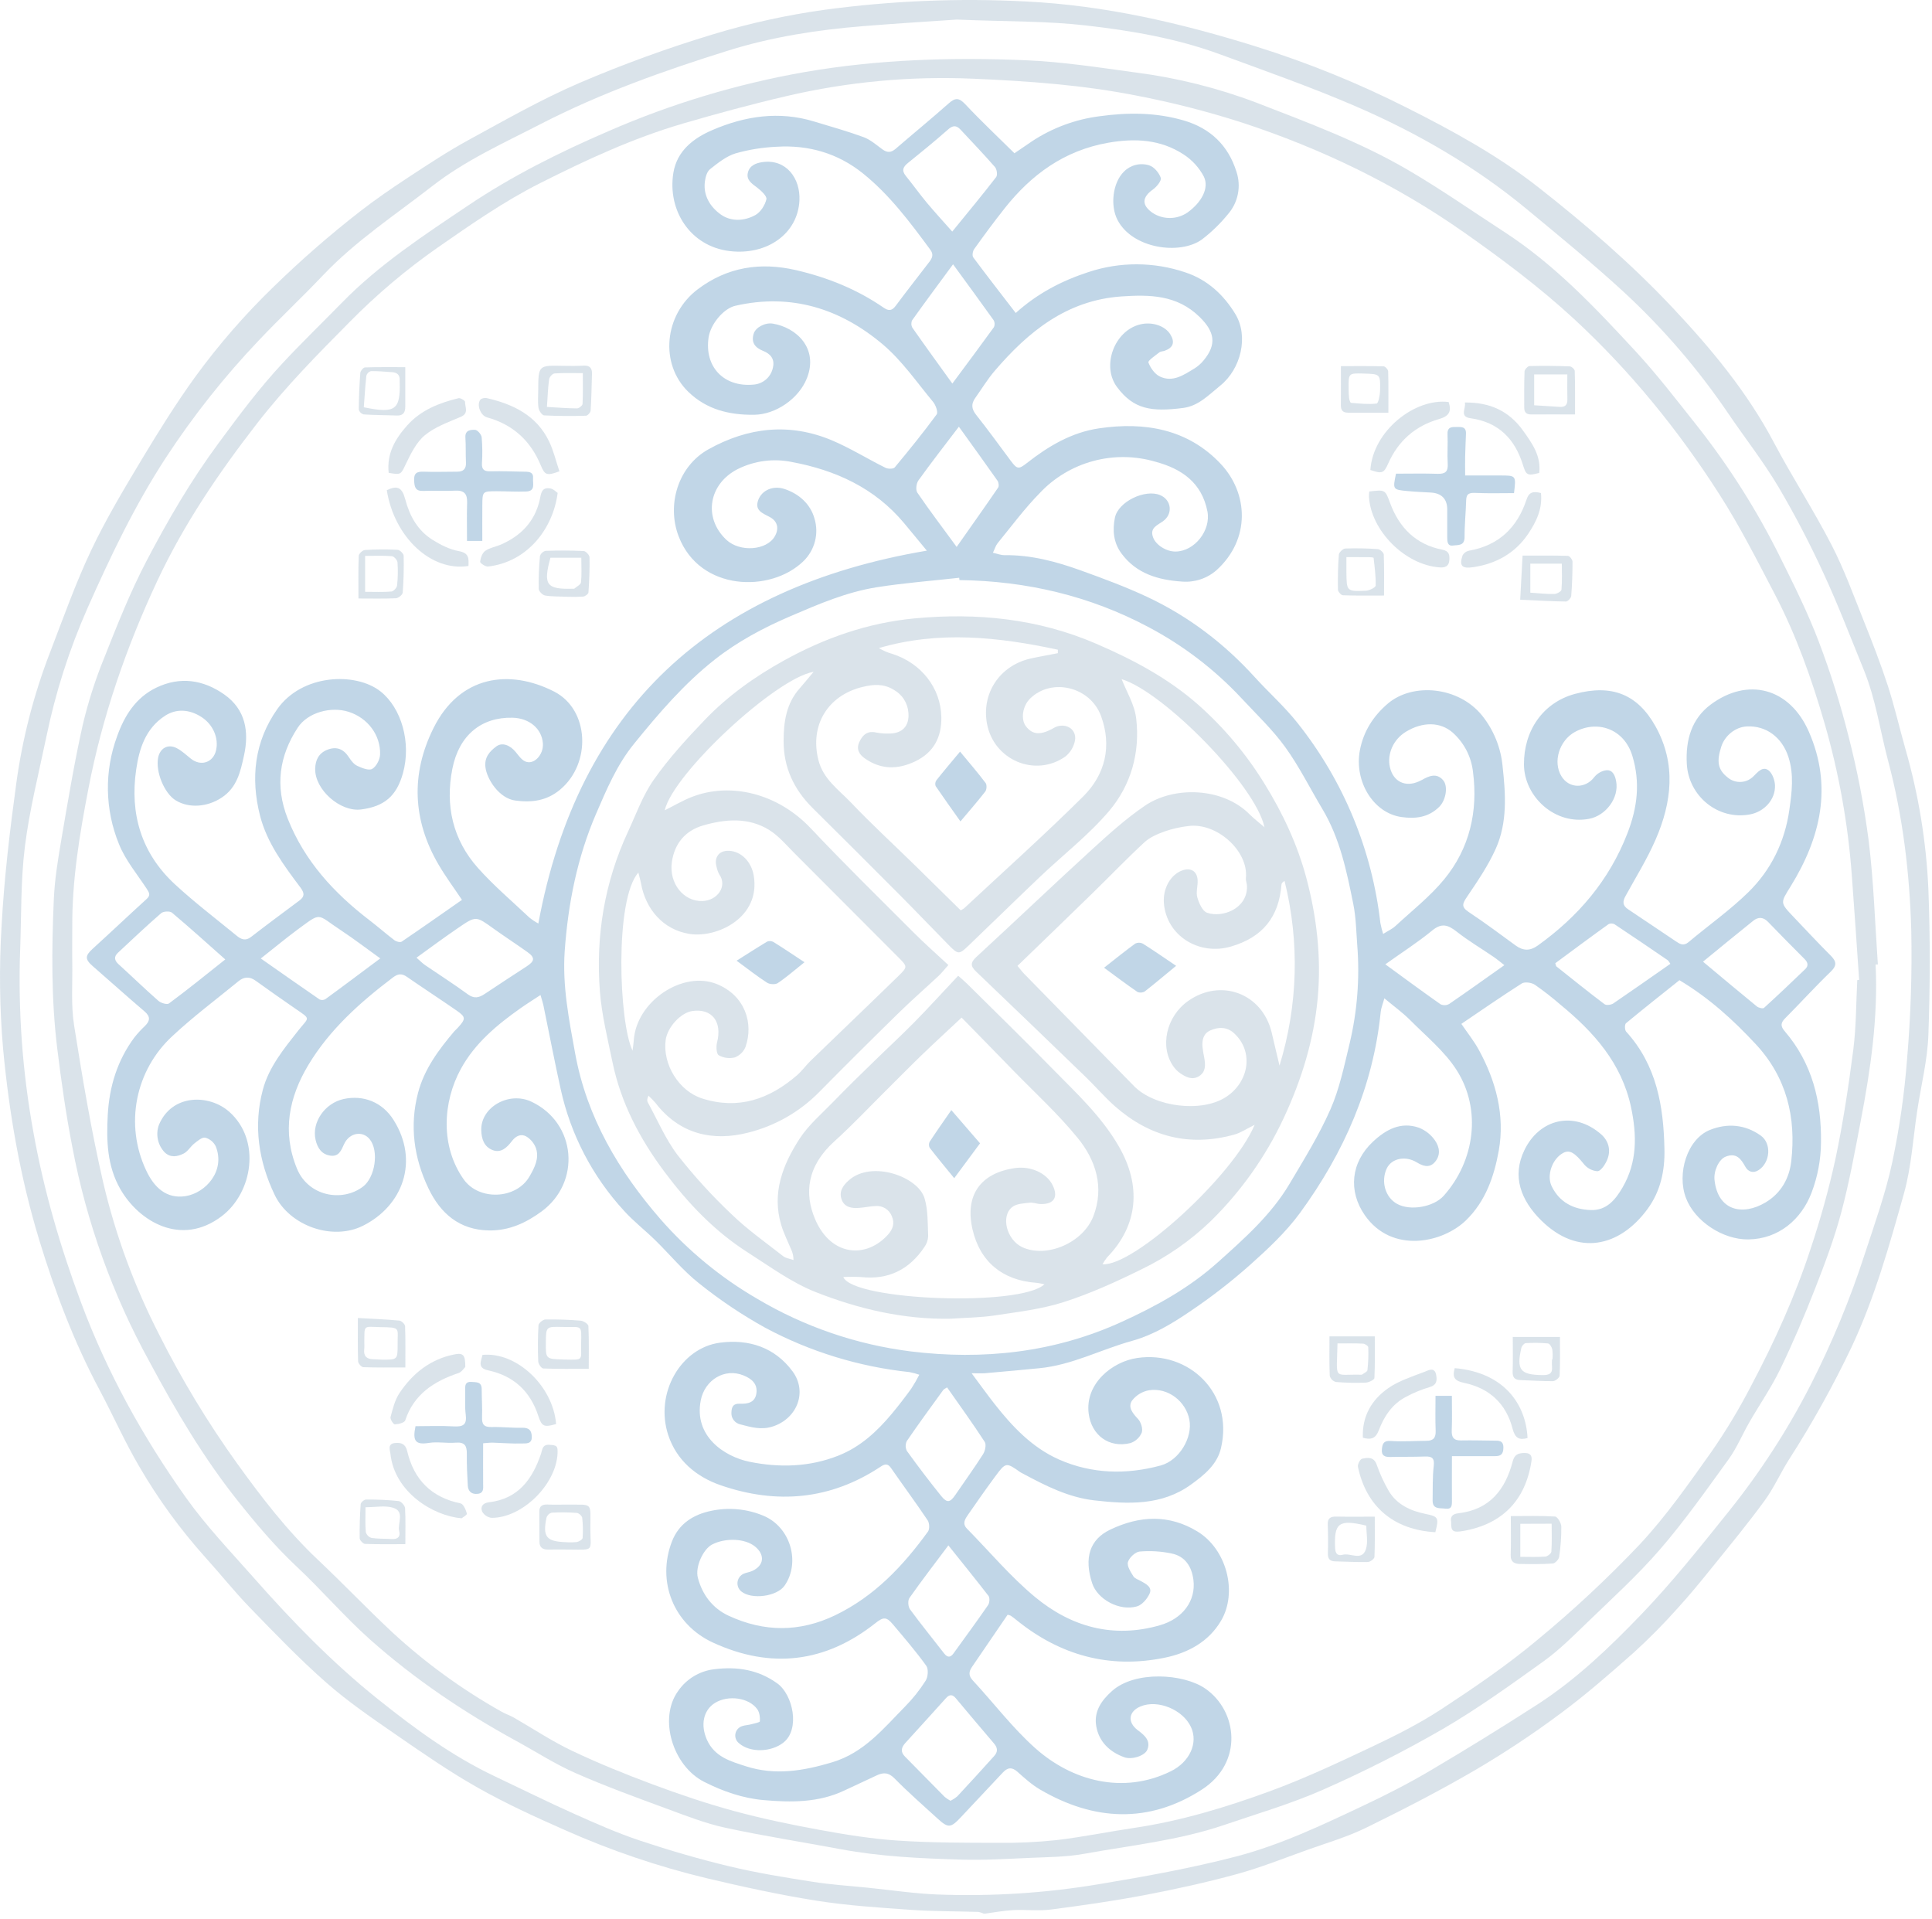 <?xml version="1.0" encoding="UTF-8"?> <svg xmlns="http://www.w3.org/2000/svg" width="288" height="286" viewBox="0 0 288 286" fill="none"> <g opacity="0.5"> <path d="M146.609 285.232C146.37 285.116 146.115 285.034 145.853 284.988C142.472 284.882 139.079 284.913 135.709 284.674C131.019 284.342 126.308 284.043 121.674 283.308C116.193 282.438 110.757 281.246 105.354 279.968C98.107 278.227 91.036 275.827 84.232 272.798C79.823 270.858 75.42 268.841 71.232 266.477C67.044 264.113 63.015 261.324 59.028 258.569C55.471 256.111 51.872 253.658 48.639 250.809C44.655 247.309 40.969 243.465 37.273 239.654C34.936 237.245 32.844 234.604 30.588 232.112C26.873 227.969 23.591 223.462 20.794 218.659C18.602 214.94 16.857 210.963 14.822 207.149C11.022 200.035 8.196 192.538 5.854 184.852C3.014 175.532 1.361 165.953 0.457 156.306C-0.067 150.212 -0.14 144.088 0.236 137.983C0.621 130.893 1.464 123.818 2.425 116.778C3.339 110.08 5.034 103.51 7.476 97.2C9.43 92.117 11.256 86.962 13.582 82.045C15.793 77.37 18.479 72.899 21.146 68.451C23.659 64.274 26.238 60.136 29.095 56.179C32.605 51.362 36.529 46.855 40.821 42.709C44.881 38.752 49.16 35.022 53.637 31.537C55.963 29.73 58.4 28.053 60.865 26.437C63.814 24.497 66.762 22.557 69.853 20.861C75.303 17.89 80.72 14.791 86.413 12.344C92.902 9.567 99.543 7.152 106.303 5.11C111.719 3.466 117.257 2.247 122.866 1.466C132.849 0.11 142.939 -0.307 153 0.221C164.769 0.806 176.08 3.447 187.237 6.931C194.931 9.339 202.412 12.372 209.604 16C216.503 19.47 223.285 23.175 229.344 27.934C236.402 33.477 243.201 39.344 249.354 45.888C255.123 52.019 260.467 58.462 264.431 65.957C267.162 71.117 270.351 76.039 273.028 81.225C274.899 84.853 276.3 88.725 277.819 92.522C279.095 95.714 280.346 98.924 281.41 102.189C282.418 105.293 283.144 108.488 284.037 111.631C285.999 118.449 287.149 125.472 287.463 132.556C287.742 139.779 287.723 147.029 287.463 154.255C287.326 158.002 286.388 161.721 285.816 165.454C285.176 169.612 284.947 173.88 283.819 177.901C281.642 185.662 279.464 193.452 276.002 200.811C273.261 206.566 270.157 212.144 266.71 217.512C265.428 219.53 264.454 221.752 263.052 223.676C260.617 227.018 257.979 230.219 255.38 233.44C253.648 235.588 251.906 237.73 250.041 239.765C248.015 242.039 245.871 244.207 243.619 246.261C240.037 249.437 236.419 252.6 232.574 255.446C228.504 258.476 224.27 261.283 219.89 263.852C214.61 266.928 209.16 269.739 203.668 272.427C200.842 273.813 197.774 274.705 194.798 275.77C191.338 277.008 187.912 278.383 184.375 279.35C179.857 280.586 175.264 281.598 170.66 282.474C166.056 283.35 161.346 284.023 156.666 284.63C154.838 284.868 152.95 284.63 151.082 284.713C149.686 284.785 148.29 285.051 146.894 285.232H146.609ZM142.614 2.918C139.191 3.154 133.959 3.472 128.732 3.891C121.911 4.445 115.151 5.479 108.61 7.522C99.013 10.518 89.543 13.882 80.594 18.491C75.063 21.34 69.378 23.885 64.4 27.768C58.877 32.066 53.006 35.913 48.156 41.029C45.043 44.314 41.734 47.404 38.618 50.697C33.462 56.11 28.812 61.978 24.725 68.226C20.079 75.344 16.477 82.915 13.057 90.623C10.332 96.786 8.273 103.219 6.915 109.813C5.784 115.256 4.402 120.672 3.715 126.165C3.075 131.268 3.198 136.464 3.003 141.622C2.685 150.702 3.345 159.79 4.974 168.73C6.529 177.444 9.003 185.914 12.111 194.228C15.997 204.63 21.324 214.233 27.724 223.235C30.734 227.467 34.377 231.273 37.828 235.178C43.544 241.66 49.555 247.844 56.331 253.268C61.801 257.649 67.427 261.779 73.804 264.794C77.738 266.657 81.622 268.591 85.603 270.368C88.822 271.809 92.064 273.245 95.406 274.356C99.806 275.819 104.276 277.128 108.788 278.203C112.848 279.179 116.991 279.841 121.124 280.492C123.86 280.925 126.638 281.099 129.399 281.379C132.845 281.731 136.284 282.249 139.73 282.388C147.818 282.699 155.917 282.179 163.898 280.836C170.733 279.697 177.531 278.475 184.227 276.734C190.852 275.01 197.014 272.078 203.168 269.173C206.549 267.58 209.894 265.875 213.111 263.977C218.555 260.767 223.934 257.448 229.246 254.019C234.97 250.313 239.892 245.593 244.574 240.732C249.257 235.871 253.481 230.544 257.717 225.27C262.409 219.42 266.492 213.113 269.901 206.445C273.099 200.169 275.795 193.654 277.965 186.959C279.439 182.441 281.066 177.94 282.06 173.312C283.154 168.171 283.9 162.964 284.294 157.725C284.832 151.397 285.037 145.047 284.908 138.698C284.671 130.184 283.669 121.739 281.463 113.433C280.26 108.91 279.62 104.237 277.833 99.852C275.879 95.066 274.033 90.219 271.861 85.526C269.831 81.092 267.573 76.763 265.096 72.558C262.846 68.772 260.101 65.28 257.622 61.625C253.14 55.019 247.913 48.943 242.042 43.515C237.393 39.239 232.485 35.234 227.621 31.201C219.873 24.783 211.212 19.78 201.993 15.806C195.412 12.968 188.627 10.587 181.89 8.106C175.421 5.723 168.633 4.564 161.835 3.791C156.083 3.129 150.245 3.231 142.614 2.918Z" fill="#B6C8D6"></path> <path d="M279.592 143.773C279.981 151.655 278.85 159.396 277.376 167.095C276.499 171.682 275.661 176.291 274.455 180.798C273.43 184.633 272.02 188.381 270.569 192.089C268.988 196.13 267.291 200.126 265.4 204.042C264.069 206.792 262.31 209.336 260.78 211.991C259.724 213.82 258.915 215.813 257.686 217.512C254.389 222.068 251.139 226.686 247.467 230.937C244.117 234.817 240.264 238.304 236.561 241.89C234.478 243.905 232.398 245.981 230.05 247.666C225.139 251.186 220.211 254.742 214.99 257.771C209.238 261.085 203.309 264.088 197.23 266.765C192.483 268.866 187.457 270.329 182.529 272.011C175.736 274.334 168.594 275.06 161.589 276.329C158.976 276.803 156.284 276.809 153.601 276.928C150.156 277.081 146.702 277.288 143.27 277.189C137.267 277.014 131.265 276.748 125.337 275.642C119.605 274.569 113.836 273.674 108.141 272.444C105.195 271.806 102.342 270.689 99.502 269.642C94.906 267.946 90.288 266.274 85.821 264.307C82.75 262.962 79.924 261.125 76.981 259.517C69.164 255.244 61.779 250.28 55.133 244.357C51.311 240.948 47.966 237.021 44.225 233.518C41.006 230.502 38.197 227.168 35.466 223.74C30.32 217.282 26.163 210.215 22.279 202.97C16.782 192.983 12.905 182.199 10.79 171.014C9.841 166.147 9.14 161.222 8.534 156.3C7.624 148.897 7.696 141.447 8.023 134.014C8.152 131.054 8.643 128.097 9.14 125.167C10.114 119.469 11.058 113.76 12.317 108.12C13.13 104.672 14.211 101.291 15.55 98.009C17.48 93.14 19.42 88.24 21.849 83.597C25.021 77.544 28.455 71.633 32.557 66.084C35.603 61.957 38.646 57.858 42.145 54.111C45.001 51.048 48.008 48.138 50.945 45.14C56.507 39.436 63.169 35.076 69.769 30.639C76.37 26.202 83.428 22.685 90.69 19.553C100.073 15.461 109.915 12.499 120.007 10.731C130.969 8.841 141.978 8.514 153.02 8.985C158.473 9.223 163.909 10.071 169.326 10.809C175.481 11.6 181.52 13.112 187.318 15.312C194.999 18.286 202.741 21.16 209.864 25.32C214.806 28.206 219.505 31.495 224.307 34.613C231.779 39.469 237.829 45.888 243.804 52.351C247.054 55.868 249.974 59.687 252.956 63.437C257.789 69.56 261.965 76.167 265.414 83.151C267.444 87.228 269.482 91.324 271.096 95.57C272.865 100.212 274.356 104.953 275.564 109.769C276.88 114.884 277.881 120.073 278.562 125.309C279.313 131.423 279.5 137.606 279.933 143.759L279.592 143.773ZM276.859 146.09L277.138 146.062C276.772 140.832 276.435 135.602 276.038 130.375C275.473 122.756 274.119 115.215 271.998 107.87C270.077 101.235 267.782 94.736 264.58 88.6C261.963 83.586 259.395 78.514 256.351 73.756C250.209 64.13 242.994 55.264 234.593 47.504C229.517 42.82 223.922 38.635 218.254 34.652C208.102 27.518 196.978 22.15 185.182 18.284C179.979 16.611 174.679 15.257 169.309 14.229C161.329 12.66 153.218 12.081 145.091 11.734C135.764 11.323 126.424 12.187 117.335 14.304C112.114 15.518 106.929 16.923 101.783 18.425C94.376 20.592 87.396 23.829 80.53 27.294C75.136 30.01 70.199 33.46 65.243 36.903C60.545 40.188 56.16 43.893 52.143 47.972C47.352 52.803 42.572 57.648 38.378 63.044C32.627 70.446 27.386 78.157 23.419 86.646C18.806 96.529 15.257 106.784 13.191 117.507C11.873 124.33 10.731 131.182 10.776 138.166C10.776 139.954 10.745 141.744 10.776 143.532C10.826 146.658 10.564 149.837 11.055 152.897C12.298 160.74 13.616 168.589 15.4 176.324C17.25 184.165 20.046 191.755 23.726 198.932C27.08 205.61 30.955 212.018 35.316 218.097C38.993 223.199 42.793 228.157 47.391 232.495C51.107 236.004 54.634 239.701 58.37 243.204C63.342 247.812 68.847 251.819 74.77 255.141C75.365 255.479 76.032 255.695 76.624 256.034C79.508 257.696 82.286 259.548 85.279 260.972C89.188 262.824 93.198 264.448 97.246 265.961C101.23 267.441 105.268 268.816 109.369 269.93C113.596 271.08 117.907 271.973 122.213 272.762C126.055 273.464 129.935 274.093 133.828 274.353C138.778 274.683 143.756 274.675 148.723 274.686C151.643 274.725 154.562 274.591 157.465 274.284C161.352 273.827 165.196 273.037 169.072 272.46C176.007 271.432 182.689 269.412 189.228 267.02C194.412 265.124 199.433 262.763 204.43 260.404C208.01 258.714 211.584 256.915 214.881 254.753C219.781 251.538 224.653 248.218 229.137 244.471C234.522 240.032 239.628 235.27 244.427 230.211C248.383 225.979 251.736 221.157 255.106 216.42C257.308 213.249 259.299 209.938 261.067 206.509C264.535 199.957 267.598 193.206 269.896 186.161C271.374 181.756 272.614 177.277 273.609 172.741C274.745 167.358 275.564 161.899 276.27 156.441C276.705 153.016 276.678 149.54 276.859 146.09Z" fill="#B6C8D6"></path> <path d="M144.839 204.694C146.146 206.448 147.148 207.85 148.212 209.209C150.884 212.623 153.877 215.796 157.887 217.559C162.742 219.699 167.896 219.835 173.025 218.44C175.77 217.695 177.811 214.303 177.297 211.614C176.769 208.868 174.106 206.803 171.297 207.227C170.289 207.406 169.384 207.951 168.759 208.757C168.083 209.738 168.843 210.658 169.638 211.501C170.085 211.975 170.395 212.978 170.197 213.546C170.044 213.908 169.816 214.233 169.527 214.5C169.238 214.768 168.896 214.972 168.522 215.098C165.325 215.893 162.709 213.937 162.287 210.708C161.709 206.273 165.783 202.948 169.546 202.413C177.16 201.304 183.936 207.59 182.013 215.841C181.454 218.288 179.5 219.876 177.545 221.284C173.165 224.452 168.147 224.214 163.133 223.643C159.283 223.205 155.874 221.47 152.523 219.674C152.396 219.618 152.273 219.555 152.155 219.483C149.966 217.939 149.943 217.922 148.31 220.137C146.947 221.985 145.627 223.864 144.323 225.755C143.887 226.389 143.387 227.085 144.144 227.855C147.509 231.275 150.619 235 154.296 238.049C159.651 242.484 165.908 244.263 172.888 242.262C176.314 241.281 178.313 238.603 177.894 235.447C177.638 233.507 176.663 231.979 174.675 231.566C173.105 231.233 171.493 231.133 169.892 231.27C169.234 231.328 168.329 232.182 168.139 232.844C167.972 233.434 168.552 234.31 168.957 234.964C169.172 235.308 169.711 235.46 170.11 235.688C170.85 236.106 171.802 236.588 171.372 237.534C171.018 238.312 170.255 239.224 169.485 239.446C166.869 240.197 163.594 238.39 162.809 236.004C161.553 232.173 162.471 229.455 165.489 228.008C169.878 225.907 174.262 225.691 178.509 228.285C182.831 230.91 184.542 237.298 182.018 241.588C180.181 244.709 177.113 246.372 173.681 247.084C165.434 248.8 158.046 246.757 151.549 241.502C151.269 241.27 150.971 241.037 150.666 240.829C150.518 240.764 150.361 240.719 150.2 240.696C148.441 243.283 146.679 245.863 144.915 248.437C144.409 249.171 144.342 249.759 145.032 250.502C148.14 253.85 150.923 257.544 154.316 260.57C159.785 265.454 167.402 267.535 174.547 264.013C177.317 262.646 178.651 259.822 177.532 257.422C176.323 254.822 172.576 253.292 170.024 254.354C168.242 255.097 168.03 256.671 169.555 257.86C169.627 257.918 169.705 257.971 169.778 258.026C170.694 258.73 171.543 259.501 171.034 260.798C170.683 261.707 168.725 262.347 167.583 261.929C165.389 261.128 163.82 259.614 163.418 257.317C163.041 255.155 164.118 253.528 165.771 252.051C169.18 249.002 176.412 249.448 179.67 251.696C184.487 255.022 185.394 262.724 179.17 266.745C171.261 271.856 163.066 271.438 155.042 266.745C153.821 266.028 152.735 265.052 151.674 264.104C150.837 263.356 150.2 263.45 149.483 264.218C147.414 266.435 145.32 268.652 143.237 270.87C141.718 272.488 141.352 272.532 139.727 271.041C137.577 269.079 135.383 267.161 133.342 265.083C132.434 264.16 131.647 264.179 130.639 264.658C129.064 265.41 127.476 266.13 125.892 266.876C122.031 268.719 117.913 268.677 113.811 268.317C110.712 268.04 107.783 267.02 104.986 265.609C100.256 263.223 98.142 256.133 101.077 252.073C101.69 251.174 102.492 250.417 103.427 249.854C104.363 249.29 105.409 248.934 106.496 248.808C109.88 248.392 113.024 248.869 115.875 250.926C118.206 252.608 119.3 257.738 116.796 259.736C115.006 261.164 111.837 261.322 110.134 259.822C109.93 259.654 109.776 259.434 109.687 259.186C109.598 258.938 109.578 258.671 109.628 258.412C109.679 258.154 109.798 257.913 109.974 257.716C110.15 257.519 110.376 257.373 110.628 257.292C111.061 257.142 111.541 257.139 111.988 257.015C112.435 256.89 113.264 256.737 113.275 256.577C113.309 255.981 113.228 255.252 112.893 254.781C111.645 253.035 108.545 252.622 106.58 253.836C104.81 254.944 104.41 257.161 105.388 259.34C106.535 261.895 108.942 262.549 111.226 263.287C115.556 264.672 119.781 263.968 124.069 262.677C128.816 261.247 131.689 257.649 134.897 254.393C136.064 253.213 137.1 251.912 137.988 250.513C138.339 249.958 138.429 248.797 138.077 248.295C136.547 246.17 134.827 244.171 133.138 242.162C132.144 240.976 131.708 240.984 130.488 241.949C123.031 247.852 114.92 248.808 106.301 244.85C100.376 242.132 97.877 235.704 100.158 229.787C101.2 227.071 103.402 225.746 106.002 225.203C108.609 224.648 111.325 224.899 113.783 225.924C117.823 227.587 119.367 232.852 116.966 236.339C115.835 237.98 112.047 238.476 110.508 237.22C110.302 237.053 110.142 236.836 110.043 236.591C109.944 236.345 109.908 236.079 109.94 235.816C109.972 235.554 110.071 235.304 110.226 235.089C110.381 234.874 110.589 234.701 110.829 234.587C111.245 234.399 111.728 234.352 112.142 234.161C113.881 233.36 114.068 231.802 112.597 230.558C111.125 229.313 108.152 229.172 106.128 230.236C104.84 230.918 103.595 233.534 104.033 235.197C104.695 237.708 106.234 239.731 108.604 240.832C113.887 243.284 119.186 243.326 124.519 240.757C130.368 237.93 134.615 233.415 138.323 228.302C138.602 227.925 138.557 227.024 138.286 226.616C136.516 223.978 134.623 221.42 132.811 218.806C132.331 218.113 131.884 218.216 131.303 218.601C123.832 223.565 115.813 224.277 107.443 221.395C103.743 220.12 100.834 217.634 99.608 213.895C97.573 207.69 101.465 200.908 107.339 200.135C111.608 199.58 115.492 200.808 118.156 204.425C120.389 207.474 118.831 211.398 115.271 212.604C113.515 213.2 111.988 212.739 110.402 212.327C109.983 212.244 109.611 212.01 109.358 211.669C109.104 211.328 108.989 210.905 109.034 210.483C109.068 209.652 109.341 209.2 110.279 209.233C111.458 209.278 112.583 209.081 112.761 207.626C112.929 206.24 112.019 205.511 110.882 205.037C108.001 203.832 105.039 205.733 104.461 208.737C103.414 214.078 107.967 217.107 111.7 217.883C116.168 218.792 120.652 218.687 124.988 216.966C128.28 215.661 130.759 213.346 132.968 210.7C133.967 209.5 134.922 208.252 135.838 206.991C136.273 206.32 136.674 205.627 137.038 204.915C136.566 204.751 136.083 204.621 135.592 204.525C128.062 203.728 120.761 201.486 114.093 197.923C110.618 196.001 107.314 193.787 104.221 191.304C101.814 189.409 99.84 186.975 97.634 184.822C96.126 183.347 94.443 182.05 93.027 180.482C88.314 175.362 85.052 169.093 83.573 162.314C82.663 158.204 81.876 154.069 81.024 149.945C80.932 149.496 80.781 149.061 80.572 148.315C79.514 149.011 78.531 149.626 77.587 150.291C74.08 152.764 70.794 155.502 68.711 159.307C65.975 164.296 65.64 170.876 69.122 175.792C71.408 179.018 76.965 178.78 78.936 175.352C79.67 174.071 80.404 172.685 79.902 171.169C79.635 170.429 79.121 169.802 78.444 169.393C77.704 168.985 76.942 169.26 76.314 170.08C75.633 170.97 74.714 171.959 73.388 171.413C72.148 170.9 71.771 169.75 71.74 168.453C71.66 165.033 75.853 162.633 79.215 164.213C85.935 167.378 86.653 176.247 80.717 180.59C78.394 182.289 75.881 183.45 72.919 183.408C68.468 183.347 65.643 180.847 63.867 177.134C61.703 172.605 61.025 167.805 62.32 162.88C63.247 159.365 65.364 156.505 67.678 153.772C67.86 153.562 68.075 153.382 68.262 153.177C69.457 151.855 69.462 151.6 68.03 150.607C65.595 148.922 63.116 147.309 60.678 145.619C59.922 145.095 59.361 145.103 58.584 145.693C53.693 149.396 49.139 153.454 45.967 158.742C43.069 163.57 42.025 168.719 44.267 174.19C45.942 178.273 50.951 179.257 54.103 176.879C55.921 175.51 56.524 171.549 55.108 169.808C54.036 168.489 52.065 168.833 51.286 170.554C50.861 171.491 50.51 172.422 49.279 172.261C47.949 172.084 47.324 171.117 47.045 169.911C46.433 167.306 48.416 164.426 51.233 163.814C54.167 163.185 56.987 164.26 58.676 166.951C62.51 173.048 60.072 179.722 54.109 182.707C49.53 184.996 43.158 182.707 40.953 178.123C38.557 173.134 37.739 167.824 39.185 162.414C40.087 159.044 42.326 156.317 44.462 153.606C46.068 151.566 46.431 152.001 43.999 150.33C42.016 148.965 40.048 147.579 38.093 146.173C37.194 145.527 36.36 145.594 35.553 146.256C32.239 148.972 28.788 151.544 25.669 154.465C22.98 156.952 21.154 160.22 20.452 163.8C19.75 167.38 20.208 171.089 21.76 174.395C22.941 176.981 24.809 178.738 27.66 178.292C30.658 177.821 33.637 174.517 32.155 170.862C32.002 170.548 31.782 170.27 31.511 170.048C31.239 169.826 30.923 169.665 30.583 169.576C30.103 169.49 29.444 170.072 28.947 170.463C28.388 170.912 27.989 171.643 27.369 171.951C26.459 172.403 25.415 172.622 24.527 171.746C24.023 171.208 23.679 170.543 23.531 169.824C23.383 169.105 23.438 168.359 23.689 167.669C25.644 163.01 31.2 163.088 34.168 165.712C38.951 169.942 37.672 177.774 33.051 181.285C27.006 185.881 20.696 182.064 17.938 177.244C15.961 173.791 15.855 170.039 16.059 166.233C16.288 161.993 17.469 158.09 20.023 154.651C20.509 154.037 21.04 153.46 21.612 152.924C22.374 152.165 22.45 151.539 21.551 150.763C18.946 148.545 16.399 146.248 13.817 144.003C12.641 142.977 12.672 142.456 13.833 141.403C16.533 138.953 19.174 136.442 21.869 133.992C22.508 133.41 22.218 133.025 21.869 132.476C20.439 130.292 18.694 128.219 17.737 125.824C15.632 120.687 15.532 114.956 17.457 109.749C18.544 106.701 20.221 103.985 23.296 102.502C26.855 100.784 30.32 101.33 33.428 103.513C36.608 105.75 37.158 109.04 36.371 112.629C35.846 115.015 35.343 117.391 33.02 118.909C30.94 120.278 28.215 120.528 26.202 119.308C24.502 118.277 23.164 115.046 23.572 112.934C23.851 111.548 24.988 110.864 26.266 111.479C27.082 111.87 27.76 112.546 28.483 113.111C29.977 114.275 31.803 113.646 32.211 111.82C32.618 109.993 31.756 108.023 30.094 106.92C28.235 105.684 26.25 105.625 24.619 106.681C21.704 108.572 20.76 111.573 20.305 114.683C19.331 121.29 21.054 127.155 26.046 131.783C28.986 134.505 32.188 136.938 35.296 139.488C35.938 140.015 36.597 140.297 37.412 139.665C39.791 137.828 42.203 136.035 44.616 134.241C45.431 133.637 45.403 133.133 44.792 132.301C42.298 128.976 39.785 125.616 38.755 121.556C37.34 115.974 37.918 110.559 41.324 105.711C45.026 100.445 53.017 100.152 56.711 103.051C59.827 105.498 61.349 110.686 60.061 115.276C59.118 118.646 57.303 120.212 53.824 120.658C50.711 121.057 46.914 117.701 46.983 114.586C47.011 113.289 47.52 112.249 48.809 111.75C50.186 111.221 51.219 111.651 52.012 112.876C52.33 113.369 52.743 113.915 53.249 114.153C53.944 114.478 54.985 114.899 55.482 114.611C56.102 114.25 56.633 113.225 56.658 112.457C56.747 109.544 54.79 107.014 51.995 106.11C49.348 105.254 45.869 106.185 44.376 108.475C41.62 112.687 40.986 117.185 42.879 121.997C45.392 128.355 49.803 133.13 55.139 137.213C56.387 138.169 57.565 139.214 58.816 140.161C59.095 140.361 59.654 140.505 59.88 140.358C62.884 138.321 65.852 136.231 68.862 134.133C67.681 132.365 66.413 130.663 65.352 128.84C61.516 122.255 61.215 115.376 64.612 108.547C68.541 100.617 76.007 99.703 82.613 103.087C87.851 105.77 88.197 113.796 83.481 117.715C81.479 119.378 79.243 119.655 76.817 119.328C74.39 119.001 72.584 116.135 72.366 114.381C72.182 112.903 72.966 112.014 73.994 111.252C74.845 110.622 76.012 111.035 76.881 112.1C77.305 112.621 77.738 113.261 78.313 113.505C79.597 114.059 81.055 112.482 80.926 110.8C80.762 108.608 78.902 107.042 76.395 106.983C71.754 106.875 68.424 109.591 67.435 114.583C66.346 120.079 67.491 125.167 71.263 129.394C73.617 132.03 76.342 134.341 78.922 136.775C79.336 137.107 79.78 137.402 80.248 137.656C86.206 105.506 105.901 87.541 138.161 82.079C137.008 80.693 135.888 79.307 134.754 77.96C130.39 72.736 124.561 70.081 118.027 68.864C115.312 68.309 112.489 68.675 110.008 69.903C105.656 72.087 104.782 77.14 108.249 80.435C110.26 82.35 114.3 82.065 115.509 79.925C116.154 78.772 115.911 77.708 114.777 77.084C113.722 76.502 112.415 76.123 113.049 74.482C113.593 73.077 115.227 72.334 116.91 72.877C119.102 73.587 120.8 75.127 121.403 77.253C121.75 78.371 121.778 79.562 121.485 80.695C121.191 81.828 120.588 82.859 119.742 83.672C114.867 88.384 104.321 88.151 101.172 79.964C99.348 75.225 101.085 69.507 105.575 66.99C111.474 63.687 117.684 62.98 124.002 65.632C126.758 66.791 129.324 68.404 132.007 69.731C132.378 69.914 133.174 69.914 133.372 69.673C135.522 67.09 137.641 64.477 139.624 61.769C139.872 61.431 139.479 60.352 139.065 59.87C136.653 56.963 134.467 53.773 131.613 51.351C125.303 46.018 117.966 43.671 109.618 45.578C107.856 45.979 105.918 48.313 105.625 50.314C104.994 54.679 107.889 57.728 112.309 57.329C113.008 57.282 113.673 57.008 114.199 56.549C114.725 56.089 115.083 55.47 115.218 54.787C115.52 53.49 114.833 52.734 113.764 52.307C112.532 51.813 111.952 51.048 112.348 49.743C112.627 48.806 114.04 48.047 115.204 48.238C118.731 48.817 122.053 51.935 120.278 56.395C119.074 59.416 115.66 61.794 112.396 61.827C108.699 61.863 105.34 61.056 102.596 58.396C98.315 54.239 98.985 46.908 104.02 43.111C108.431 39.785 113.362 39.039 118.655 40.264C123.341 41.348 127.746 43.119 131.717 45.857C132.493 46.392 132.976 46.323 133.537 45.564C135.159 43.377 136.846 41.24 138.501 39.078C138.937 38.507 139.233 37.97 138.683 37.227C135.667 33.139 132.63 29.059 128.631 25.844C124.898 22.845 120.535 21.582 115.788 21.875C113.715 21.965 111.659 22.294 109.662 22.857C108.266 23.283 107.021 24.292 105.848 25.215C105.385 25.581 105.159 26.407 105.078 27.055C104.798 29.151 105.887 30.844 107.42 31.953C108.953 33.061 110.949 32.97 112.602 32.055C113.381 31.626 114.043 30.578 114.244 29.694C114.35 29.228 113.44 28.402 112.834 27.939C112.061 27.357 111.237 26.831 111.477 25.761C111.717 24.691 112.647 24.303 113.672 24.162C117.204 23.671 119.32 26.584 119.172 29.855C118.949 34.813 114.361 38.103 108.749 37.424C102.886 36.714 99.48 31.351 100.373 25.783C100.906 22.513 103.324 20.617 106.183 19.389C111.069 17.288 116.129 16.515 121.355 18.109C123.821 18.86 126.308 19.55 128.724 20.437C129.74 20.808 130.619 21.587 131.516 22.244C132.228 22.77 132.811 22.782 133.495 22.191C136.123 19.927 138.8 17.735 141.402 15.426C142.377 14.556 142.944 14.534 143.879 15.526C146.221 18.02 148.712 20.362 151.222 22.843C152.099 22.247 152.961 21.648 153.833 21.063C156.855 19.067 160.3 17.788 163.901 17.327C168.133 16.74 172.308 16.748 176.445 17.951C180.446 19.115 183.102 21.695 184.316 25.595C184.678 26.674 184.75 27.828 184.524 28.944C184.298 30.059 183.783 31.096 183.029 31.953C181.896 33.344 180.603 34.599 179.176 35.691C175.918 38.05 168.812 37.097 166.578 32.773C165.481 30.645 165.847 27.23 167.558 25.567C168.035 25.087 168.636 24.746 169.295 24.583C169.954 24.419 170.646 24.44 171.294 24.641C172.026 24.858 172.779 25.75 173.034 26.509C173.173 26.928 172.425 27.851 171.864 28.247C170.23 29.408 170.161 30.575 171.811 31.728C172.584 32.235 173.493 32.502 174.421 32.493C175.348 32.484 176.251 32.2 177.015 31.678C179.112 30.171 180.293 28.02 179.45 26.313C178.744 24.978 177.706 23.845 176.434 23.02C173 20.775 169.192 20.576 165.188 21.279C158.643 22.432 153.74 26.027 149.756 31.06C148.187 33.039 146.685 35.079 145.219 37.13C145.001 37.435 144.892 38.111 145.079 38.36C147.134 41.132 149.268 43.851 151.415 46.653C154.651 43.732 158.269 41.855 162.248 40.556C166.951 38.992 172.042 39.012 176.733 40.611C179.975 41.686 182.409 43.937 184.149 46.805C186.17 50.131 184.986 55.012 181.887 57.495C180.19 58.856 178.682 60.508 176.384 60.807C171.637 61.419 168.996 61.015 166.522 57.711C164.144 54.532 166.137 49.261 169.985 48.349C171.752 47.928 173.662 48.562 174.452 49.829C175.181 50.999 174.901 51.827 173.614 52.285C173.352 52.379 173.022 52.365 172.821 52.523C172.218 53.005 171.093 53.754 171.194 54.031C171.492 54.843 172.143 55.766 172.908 56.126C174.84 57.041 176.479 55.871 178.065 54.915C178.576 54.595 179.032 54.194 179.413 53.728C181.418 51.317 181.072 49.447 178.816 47.238C175.446 43.942 171.375 43.898 167.131 44.189C158.984 44.774 153.271 49.455 148.282 55.275C147.207 56.533 146.341 57.969 145.378 59.322C144.77 60.178 144.795 60.921 145.498 61.816C147.277 64.052 148.952 66.375 150.661 68.667C151.616 69.953 151.833 69.992 153.084 69.013C156.284 66.502 159.729 64.449 163.839 63.845C170.663 62.839 177.06 63.969 181.915 69.086C186.134 73.52 186.424 80.382 181.357 84.98C180.661 85.593 179.849 86.06 178.967 86.354C178.086 86.648 177.155 86.763 176.228 86.693C172.668 86.455 169.376 85.523 167.139 82.453C165.972 80.848 165.819 79.002 166.199 77.156C166.687 74.781 170.685 72.858 172.941 73.8C174.633 74.507 174.896 76.608 173.352 77.705C172.489 78.323 171.361 78.686 171.892 80.108C172.31 81.242 173.863 82.225 175.242 82.212C178.093 82.181 180.53 79.038 179.989 76.236C179.151 71.94 176.149 69.881 172.269 68.833C169.237 67.936 166.014 67.897 162.962 68.721C159.91 69.545 157.15 71.198 154.994 73.495C152.716 75.818 150.767 78.459 148.706 80.978C148.427 81.325 148.301 81.793 148.014 82.392C148.645 82.53 149.201 82.76 149.756 82.752C153.718 82.702 157.473 83.714 161.139 85.036C164.49 86.241 167.84 87.483 171.054 88.993C177.196 91.879 182.501 95.922 187.058 100.947C189.163 103.258 191.525 105.357 193.452 107.804C200.267 116.386 204.532 126.688 205.765 137.548C205.872 138.11 206.011 138.665 206.181 139.211C206.898 138.756 207.538 138.474 208.021 138.025C210.486 135.741 213.18 133.632 215.294 131.057C219.075 126.448 220.337 120.941 219.58 115.087C219.336 112.813 218.251 110.709 216.534 109.184C214.708 107.599 212.094 107.543 209.57 109.079C207.702 110.215 206.728 112.405 207.206 114.411C207.702 116.504 209.487 117.374 211.472 116.49C211.642 116.419 211.809 116.339 211.972 116.251C213.03 115.65 214.138 115.173 215.115 116.282C215.903 117.174 215.54 119.256 214.574 120.234C212.985 121.842 211.017 122.088 208.911 121.786C204.69 121.185 201.856 116.437 202.71 111.864C203.241 109.037 204.69 106.751 206.873 104.883C210.584 101.709 217.441 102.305 220.948 106.676C222.682 108.85 223.739 111.478 223.991 114.239C224.449 118.397 224.723 122.59 222.978 126.495C221.847 129.025 220.247 131.37 218.684 133.682C218.008 134.685 217.785 135.178 218.943 135.946C221.333 137.528 223.628 139.25 225.94 140.935C227.057 141.747 228.087 141.766 229.238 140.935C235.277 136.603 239.87 131.234 242.595 124.214C244.1 120.334 244.53 116.609 243.329 112.66C242.089 108.58 238.055 107.297 234.755 109.112C232.476 110.367 231.421 113.546 232.778 115.73C233.917 117.568 236.329 117.571 237.647 115.844C238.098 115.276 238.752 114.904 239.473 114.805C240.439 114.749 240.769 115.636 240.922 116.49C241.361 118.94 239.387 121.57 236.899 122.049C231.834 123.031 227.208 118.782 227.174 113.959C227.138 108.971 229.947 104.736 234.785 103.428C240.275 101.953 244.122 103.486 246.791 108.278C249.893 113.857 249.226 119.588 246.791 125.167C245.535 128.061 243.843 130.771 242.324 133.543C241.872 134.361 241.844 134.97 242.701 135.536C245.094 137.116 247.447 138.737 249.843 140.328C250.424 140.716 250.96 141.057 251.702 140.436C254.662 137.941 257.862 135.696 260.615 132.997C264.013 129.671 266.048 125.494 266.732 120.733C267.112 118.078 267.447 115.448 266.587 112.806C265.638 109.896 263.267 108.128 260.377 108.283C258.702 108.372 257.125 109.633 256.589 111.288C255.851 113.558 256.1 114.749 257.543 115.888C258.095 116.356 258.807 116.593 259.532 116.552C260.256 116.511 260.936 116.194 261.43 115.667C262.058 115.049 262.784 114.17 263.647 114.835C264.205 115.281 264.571 116.299 264.596 117.075C264.666 119.189 262.991 121.002 260.852 121.398C256.086 122.282 251.711 118.663 251.448 113.865C251.25 110.293 252.169 107.141 255.005 105.024C260.475 100.942 266.76 102.452 269.658 109.098C273.207 117.233 271.398 124.874 266.939 132.102C265.411 134.577 265.291 134.505 267.385 136.697C269.203 138.601 270.993 140.536 272.858 142.395C273.743 143.277 273.891 143.886 272.883 144.856C270.557 147.099 268.388 149.496 266.109 151.785C265.411 152.486 265.409 152.974 266.059 153.725C270.141 158.495 271.529 164.13 271.453 170.271C271.437 172.851 270.955 175.407 270.032 177.818C268.53 181.732 265.174 184.692 260.595 184.747C256.801 184.78 252.641 182.039 251.326 178.578C249.93 174.941 251.499 169.772 254.911 168.417C257.516 167.386 260.129 167.608 262.449 169.249C264.124 170.424 263.898 173.259 262.17 174.404C261.332 174.958 260.576 174.642 260.174 173.913C259.512 172.707 258.825 171.796 257.259 172.4C256.24 172.793 255.43 174.512 255.583 175.892C256.072 180.454 259.738 181.283 263.183 179.234C265.506 177.849 266.732 175.631 267.02 173.087C267.76 166.549 266.347 160.596 261.695 155.607C258.37 152.043 254.816 148.781 250.351 146.106C247.746 148.185 245.046 150.316 242.385 152.52C242.173 152.697 242.184 153.526 242.408 153.77C246.97 158.783 247.992 164.892 248.117 171.33C248.184 174.567 247.509 177.599 245.605 180.199C241.417 185.917 235.187 187.283 229.754 181.92C226.714 178.916 225.348 175.34 227.241 171.43C229.475 166.796 234.596 165.51 238.675 169.074C239.903 170.147 240.222 171.701 239.417 173.231C239.138 173.786 238.557 174.587 238.122 174.581C237.364 174.52 236.661 174.164 236.167 173.589C234.771 171.843 233.998 171.325 233.01 171.859C231.396 172.735 230.522 175.185 231.298 176.801C232.468 179.226 234.582 180.282 237.139 180.368C239.454 180.448 240.783 178.866 241.847 177.042C244.08 173.234 244.016 169.207 243.136 165.039C241.74 158.481 237.6 153.847 232.616 149.759C231.396 148.699 230.119 147.704 228.791 146.78C228.294 146.453 227.28 146.314 226.836 146.6C223.796 148.54 220.839 150.588 217.843 152.617C218.742 153.941 219.719 155.155 220.451 156.497C223.006 161.189 224.36 166.225 223.419 171.518C222.738 175.313 221.465 179.046 218.555 181.878C215.043 185.307 207.448 186.909 203.436 181.114C200.965 177.547 201.356 173.278 204.659 170.18C206.583 168.376 208.828 167.131 211.567 168.112C212.5 168.49 213.304 169.127 213.881 169.947C214.593 170.942 214.819 172.184 213.859 173.256C213.005 174.212 211.96 173.725 211.193 173.256C209.492 172.234 207.448 172.658 206.725 174.163C205.821 176.083 206.48 178.481 208.283 179.459C210.238 180.526 213.714 179.916 215.213 178.237C219.856 173.037 220.881 165.38 217.14 159.512C215.342 156.691 212.589 154.457 210.185 152.029C209.068 150.921 207.767 149.978 206.365 148.806C206.119 149.701 205.879 150.255 205.821 150.829C204.704 161.946 200.343 171.815 193.815 180.762C191.698 183.663 188.982 186.188 186.276 188.605C183.525 191.046 180.614 193.304 177.562 195.365C174.834 197.224 172 198.968 168.728 199.874C164.11 201.154 159.794 203.477 154.938 203.943C152.403 204.189 149.868 204.43 147.33 204.644C146.665 204.744 145.984 204.694 144.839 204.694ZM143.022 86.466L142.988 86.122C138.898 86.579 134.78 86.89 130.717 87.533C126.208 88.242 122.028 90.047 117.846 91.84C113.817 93.567 109.969 95.623 106.566 98.3C101.984 101.903 98.19 106.338 94.526 110.855C91.977 113.982 90.45 117.615 88.875 121.257C86.047 127.811 84.687 134.682 84.182 141.738C83.813 146.921 84.813 151.957 85.743 157.046C87.488 166.585 92.265 174.589 98.427 181.693C102.563 186.425 107.453 190.452 112.904 193.61C119.889 197.752 127.66 200.416 135.732 201.434C146.537 202.765 157.211 201.62 167.282 197C172.425 194.65 177.308 191.956 181.566 188.131C185.525 184.581 189.49 181.077 192.221 176.474C194.373 172.843 196.621 169.226 198.313 165.388C199.673 162.306 200.368 158.914 201.166 155.615C202.326 150.78 202.715 145.793 202.319 140.838C202.169 138.817 202.135 136.764 201.739 134.787C200.753 129.885 199.748 124.968 197.118 120.578C195.272 117.499 193.675 114.248 191.578 111.351C189.674 108.721 187.267 106.446 185.039 104.048C181.058 99.787 176.388 96.216 171.221 93.481C162.432 88.802 152.981 86.599 143.022 86.466ZM33.573 143.005C30.764 140.511 28.24 138.23 25.633 136.04C25.323 135.78 24.357 135.827 24.03 136.112C21.832 138.016 19.722 140.023 17.594 142.004C16.952 142.603 17.036 143.149 17.692 143.742C19.677 145.544 21.601 147.415 23.617 149.186C23.988 149.51 24.901 149.784 25.18 149.576C27.989 147.5 30.689 145.308 33.573 143.016V143.005ZM141.693 268.414C142.059 268.233 142.402 268.009 142.715 267.746C144.565 265.76 146.397 263.756 148.212 261.735C148.743 261.147 148.745 260.543 148.19 259.897C146.266 257.66 144.381 255.396 142.483 253.14C141.991 252.558 141.545 252.519 141 253.14C139.007 255.357 136.988 257.574 134.969 259.792C134.35 260.468 134.196 261.117 134.905 261.832C136.879 263.83 138.839 265.842 140.819 267.837C141.093 268.06 141.387 268.257 141.698 268.425L141.693 268.414ZM141.952 34.516C144.239 31.703 146.42 29.087 148.494 26.396C148.723 26.099 148.603 25.229 148.321 24.902C146.66 22.995 144.906 21.169 143.181 19.317C142.561 18.652 142.033 18.663 141.307 19.317C139.375 21.027 137.373 22.657 135.363 24.278C134.634 24.866 134.361 25.387 135.025 26.218C136.103 27.54 137.094 28.934 138.186 30.245C139.392 31.675 140.654 33.061 141.958 34.527L141.952 34.516ZM142.609 81.519C144.806 78.395 146.825 75.549 148.796 72.669C148.946 72.447 148.871 71.91 148.698 71.658C146.824 68.989 144.909 66.347 142.938 63.603C140.827 66.375 138.814 68.958 136.91 71.61C136.592 72.051 136.472 73.024 136.745 73.426C138.554 76.087 140.509 78.647 142.614 81.53L142.609 81.519ZM38.878 142.869C42.053 145.086 44.842 147.057 47.656 148.986C47.794 149.044 47.943 149.068 48.092 149.058C48.241 149.047 48.386 149.002 48.513 148.925C51.183 146.985 53.818 144.989 56.686 142.858C54.597 141.362 52.777 139.959 50.87 138.701C47.039 136.187 48.078 135.852 44.169 138.701C42.485 139.954 40.869 141.309 38.878 142.869ZM142.07 39.397C139.864 42.398 137.882 45.054 135.966 47.748C135.885 47.923 135.848 48.115 135.856 48.307C135.864 48.5 135.918 48.688 136.014 48.856C137.904 51.558 139.847 54.23 141.964 57.171C144.147 54.227 146.18 51.511 148.165 48.762C148.24 48.598 148.274 48.419 148.266 48.239C148.258 48.06 148.207 47.885 148.117 47.728C146.202 45.037 144.242 42.374 142.07 39.397ZM253.866 143.346C256.658 145.674 259.255 147.863 261.891 150.014C262.15 150.225 262.795 150.38 262.957 150.233C265.035 148.346 267.07 146.406 269.1 144.457C269.628 143.947 269.502 143.446 268.983 142.93C267.157 141.108 265.349 139.27 263.56 137.415C262.84 136.667 262.092 136.655 261.346 137.254C258.859 139.241 256.415 141.259 253.866 143.346ZM141.179 206.8C140.847 207.019 140.699 207.077 140.621 207.171C138.789 209.702 136.938 212.221 135.179 214.799C135.063 215.032 135.005 215.29 135.009 215.55C135.013 215.81 135.08 216.066 135.204 216.295C136.848 218.574 138.554 220.821 140.316 223.005C141.19 224.081 141.648 223.956 142.435 222.795C143.803 220.78 145.241 218.809 146.545 216.755C146.855 216.268 147.053 215.325 146.788 214.921C145.018 212.191 143.105 209.552 141.179 206.8ZM206.513 143.742C209.448 145.882 212.072 147.822 214.741 149.695C214.94 149.789 215.159 149.835 215.379 149.829C215.6 149.822 215.815 149.764 216.009 149.659C218.742 147.791 221.431 145.86 224.254 143.864C223.642 143.39 223.159 142.977 222.634 142.62C220.811 141.375 218.901 140.245 217.17 138.887C215.897 137.892 214.951 137.501 213.499 138.695C211.377 140.447 209.04 141.932 206.505 143.742H206.513ZM62.091 142.756C62.719 143.31 63.004 143.604 63.337 143.834C65.467 145.292 67.647 146.677 69.728 148.202C70.668 148.892 71.386 148.728 72.24 148.163C74.312 146.777 76.403 145.416 78.495 144.055C79.726 143.254 79.782 142.739 78.615 141.907C76.959 140.727 75.247 139.618 73.589 138.429C70.97 136.545 70.962 136.489 68.357 138.274C66.299 139.671 64.308 141.151 62.083 142.756H62.091ZM231.848 143.587C231.94 143.864 231.943 143.994 232.002 144.042C234.386 145.937 236.748 147.85 239.188 149.684C239.468 149.884 240.171 149.787 240.498 149.565C243.349 147.625 246.157 145.646 249 143.662C248.802 143.385 248.721 143.205 248.578 143.108C245.951 141.314 243.321 139.521 240.668 137.764C240.534 137.693 240.384 137.654 240.232 137.651C240.08 137.648 239.929 137.681 239.792 137.747C237.094 139.682 234.439 141.658 231.834 143.584L231.848 143.587ZM141.386 230.336C139.378 233.019 137.415 235.566 135.567 238.193C135.302 238.57 135.366 239.49 135.656 239.887C137.284 242.104 139.035 244.255 140.727 246.438C141.224 247.079 141.668 247.115 142.148 246.438C143.871 244.049 145.618 241.677 147.291 239.252C147.517 238.922 147.57 238.177 147.361 237.888C145.454 235.422 143.482 232.997 141.366 230.344L141.386 230.336Z" fill="#84AECF"></path> <path d="M208.099 70.604C210.148 70.604 212.228 70.555 214.308 70.624C215.459 70.66 215.88 70.286 215.808 69.119C215.718 67.65 215.847 66.17 215.78 64.701C215.735 63.745 216.268 63.629 216.989 63.648C217.709 63.667 218.578 63.476 218.53 64.657C218.483 65.837 218.435 66.954 218.407 68.102C218.388 68.933 218.407 69.737 218.407 70.873H223.64C226.007 70.873 226.007 70.873 225.692 73.503C223.815 73.503 221.906 73.562 220.001 73.476C219.102 73.437 218.583 73.528 218.558 74.57C218.513 76.4 218.309 78.229 218.323 80.058C218.323 81.408 217.324 81.211 216.604 81.314C215.766 81.438 215.738 80.712 215.738 80.105C215.738 78.719 215.738 77.334 215.738 75.948C215.738 74.385 214.9 73.512 213.301 73.42C212.147 73.354 210.994 73.309 209.847 73.199C207.602 72.993 207.602 72.971 208.099 70.604Z" fill="#84AECF"></path> <path d="M71.897 80.629H69.616C69.616 78.664 69.574 76.785 69.632 74.909C69.671 73.62 69.194 73.063 67.846 73.138C66.271 73.224 64.688 73.113 63.099 73.176C61.893 73.226 61.778 72.567 61.734 71.613C61.686 70.541 62.13 70.272 63.13 70.308C64.805 70.369 66.48 70.308 68.155 70.308C69.066 70.308 69.507 69.895 69.459 68.944C69.398 67.703 69.459 66.45 69.376 65.214C69.3 64.086 70.196 64.047 70.813 64.072C71.174 64.072 71.757 64.765 71.802 65.18C71.915 66.465 71.929 67.757 71.844 69.044C71.791 70.067 72.235 70.277 73.17 70.25C74.87 70.203 76.573 70.291 78.274 70.311C78.938 70.311 79.544 70.421 79.463 71.261C79.391 72.04 79.876 73.201 78.461 73.262C76.992 73.32 75.515 73.229 74.044 73.224C71.941 73.224 71.916 73.237 71.9 75.272C71.886 77.023 71.897 78.766 71.897 80.629Z" fill="#84AECF"></path> <path d="M213.99 208.058H216.428C216.428 209.829 216.481 211.523 216.411 213.211C216.366 214.261 216.71 214.727 217.807 214.707C219.519 214.674 221.233 214.727 222.944 214.741C223.679 214.741 224.139 214.887 224.109 215.849C224.078 216.811 223.676 217.055 222.844 217.049C220.73 217.049 218.614 217.049 216.439 217.049C216.439 219.397 216.417 221.55 216.439 223.701C216.439 224.446 216.422 225.004 215.434 224.873C214.596 224.765 213.535 225.004 213.558 223.637C213.588 221.933 213.527 220.217 213.722 218.532C213.859 217.354 213.485 217.063 212.402 217.105C210.685 217.171 208.965 217.132 207.248 217.174C206.41 217.193 205.899 216.974 205.997 216.004C206.083 215.156 206.276 214.707 207.362 214.788C209.104 214.915 210.863 214.768 212.614 214.765C213.661 214.765 214.052 214.319 214.01 213.258C213.94 211.548 213.99 209.86 213.99 208.058Z" fill="#84AECF"></path> <path d="M72.022 215.131C72.022 217.257 72 219.23 72.022 221.204C72.036 221.888 72.123 222.559 71.213 222.667C70.302 222.775 69.778 222.299 69.73 221.42C69.643 219.86 69.568 218.294 69.59 216.731C69.607 215.553 69.311 214.924 67.949 215.04C66.586 215.156 65.229 214.871 63.92 215.079C61.884 215.403 61.488 214.743 61.94 212.584C63.825 212.584 65.749 212.501 67.664 212.615C69.06 212.695 69.618 212.338 69.426 210.872C69.266 209.647 69.375 208.377 69.345 207.144C69.328 206.484 69.362 205.922 70.269 205.985C71.017 206.035 71.807 205.947 71.807 207.063C71.807 208.449 71.911 209.835 71.86 211.221C71.821 212.257 72.1 212.742 73.256 212.712C74.781 212.67 76.328 212.856 77.841 212.817C78.885 212.792 79.257 213.238 79.273 214.181C79.296 215.289 78.371 215.142 77.788 215.162C76.356 215.209 74.915 215.079 73.48 215.04C73.075 215.026 72.662 215.087 72.022 215.131Z" fill="#84AECF"></path> <path d="M204.115 73.262C206.527 72.963 206.491 73.016 207.231 75.005C208.587 78.65 211.053 81.169 215.006 81.934C216.059 82.139 216.109 82.766 216.048 83.534C215.975 84.412 215.411 84.642 214.588 84.573C209.447 84.21 204.341 79.099 204.067 74.011C204.069 73.76 204.084 73.511 204.115 73.262Z" fill="#B6C8D6"></path> <path d="M216.319 226.849C216.16 226.079 216.517 225.66 217.399 225.561C222.07 225.029 224.407 222.03 225.496 217.825C225.75 216.847 226.27 216.606 227.171 216.578C228.115 216.548 228.431 216.941 228.288 217.834C227.389 223.654 223.93 227.185 218.15 228.199C216.576 228.474 216.282 228.274 216.319 226.849Z" fill="#B6C8D6"></path> <path d="M83.392 70.252C81.541 70.94 81.222 70.846 80.617 69.379C79.098 65.704 76.479 63.282 72.592 62.209C71.64 61.949 71.023 60.372 71.595 59.585C71.749 59.377 72.26 59.272 72.553 59.338C76.52 60.244 79.991 61.932 81.848 65.785C82.515 67.168 82.867 68.7 83.392 70.252Z" fill="#B6C8D6"></path> <path d="M213.962 228.388C207.775 228.041 203.676 224.593 202.425 218.643C202.347 218.277 202.76 217.487 203.054 217.429C203.872 217.265 204.782 217.107 205.215 218.299C205.695 219.682 206.308 221.016 207.046 222.282C208.238 224.261 210.238 225.189 212.413 225.641C214.401 226.054 214.54 226.162 213.962 228.388Z" fill="#B6C8D6"></path> <path d="M57.937 70.477C57.635 67.611 58.894 65.447 60.667 63.446C62.728 61.126 65.447 60.059 68.356 59.352C68.636 59.285 69.328 59.712 69.323 59.892C69.297 60.66 69.942 61.594 68.692 62.132C66.849 62.927 64.853 63.623 63.345 64.867C62.072 65.918 61.245 67.617 60.502 69.16C59.76 70.704 59.818 70.823 57.937 70.477Z" fill="#B6C8D6"></path> <path d="M215.942 59.923C216.447 61.395 215.942 62.054 214.506 62.467C210.986 63.482 208.437 65.71 206.948 69.072C206.292 70.552 206.03 70.654 204.276 70.056C204.673 64.186 210.955 59.297 215.942 59.923Z" fill="#B6C8D6"></path> <path d="M83.132 73.467C82.434 78.875 78.57 83.78 72.754 84.445C72.369 84.49 71.548 83.933 71.57 83.73C71.637 83.151 71.897 82.411 72.341 82.103C73.036 81.624 73.966 81.488 74.762 81.131C77.668 79.831 79.678 77.763 80.435 74.601C80.645 73.728 80.628 72.5 82.11 72.822C82.532 72.916 82.892 73.312 83.132 73.467Z" fill="#B6C8D6"></path> <path d="M57.657 73.063C59.235 72.323 59.93 72.611 60.416 74.448C61.08 76.943 62.273 79.082 64.484 80.468C65.673 81.214 67.019 81.896 68.393 82.148C69.976 82.425 69.873 83.298 69.834 84.365C64.286 85.241 58.769 80.086 57.657 73.063Z" fill="#B6C8D6"></path> <path d="M69.359 203.754C69.18 203.923 68.837 204.502 68.351 204.663C64.677 205.897 61.695 207.826 60.405 211.725C60.288 212.074 59.389 212.296 58.844 212.31C58.629 212.31 58.132 211.526 58.216 211.218C58.548 209.996 58.858 208.685 59.548 207.651C61.502 204.727 64.129 202.607 67.7 201.892C69.046 201.62 69.376 201.939 69.359 203.754Z" fill="#B6C8D6"></path> <path d="M229.709 73.492C229.958 75.848 229.006 77.788 227.794 79.59C225.862 82.45 223.048 84.024 219.65 84.537C217.938 84.797 217.511 84.371 218.005 82.827C218.097 82.642 218.23 82.479 218.394 82.352C218.558 82.224 218.748 82.135 218.952 82.09C223.419 81.314 226.189 78.628 227.559 74.454C227.934 73.304 228.604 73.207 229.709 73.492Z" fill="#B6C8D6"></path> <path d="M68.809 226.314C64.571 225.96 58.811 222.434 58.199 216.7C58.138 216.146 57.722 215.201 58.88 215.093C59.777 215.007 60.441 215.195 60.698 216.29C61.692 220.525 64.272 223.191 68.658 224.092C69.08 224.18 69.448 225.048 69.599 225.616C69.649 225.807 68.951 226.195 68.809 226.314Z" fill="#B6C8D6"></path> <path d="M83.115 216.625C82.909 221.281 77.852 226.276 73.27 226.248C72.98 226.212 72.702 226.108 72.46 225.945C72.217 225.782 72.016 225.565 71.874 225.311C71.581 224.596 71.961 224.028 72.891 223.925C77.255 223.413 79.363 220.491 80.647 216.697C80.851 216.099 80.823 215.295 81.881 215.356C82.992 215.428 83.165 215.505 83.115 216.625Z" fill="#B6C8D6"></path> <path d="M218.36 59.995C222.126 59.956 224.943 61.276 227.015 64.152C228.397 66.076 229.751 67.966 229.45 70.494C227.657 70.965 227.495 70.846 226.993 69.216C225.792 65.4 223.363 62.93 219.234 62.348C217.475 62.11 218.578 60.865 218.36 59.995Z" fill="#B6C8D6"></path> <path d="M82.9 212.263C81.133 212.773 80.764 212.662 80.251 211.079C79.053 207.368 76.571 205.079 72.757 204.259C71.082 203.898 71.74 202.873 71.919 201.958C76.97 201.454 82.434 206.559 82.9 212.263Z" fill="#B6C8D6"></path> <path d="M203.159 214.303C203.025 211.082 204.486 208.646 206.904 206.944C208.523 205.8 210.533 205.182 212.426 204.45C212.901 204.267 213.847 203.707 214.079 204.902C214.255 205.786 214.183 206.465 213.057 206.778C211.864 207.133 210.71 207.608 209.615 208.197C207.543 209.267 206.323 211.11 205.533 213.205C205.092 214.378 204.416 214.671 203.159 214.303Z" fill="#B6C8D6"></path> <path d="M80.231 58.18C80.251 54.444 80.251 54.449 83.964 54.529C84.978 54.552 85.994 54.554 87.005 54.499C87.918 54.449 88.272 54.876 88.247 55.713C88.197 57.545 88.163 59.38 88.046 61.206C88.029 61.483 87.597 61.963 87.348 61.968C85.271 62.021 83.188 62.029 81.113 61.918C80.801 61.902 80.337 61.22 80.276 60.793C80.139 59.945 80.231 59.053 80.231 58.18ZM81.532 60.657C83.185 60.749 84.603 60.865 86.022 60.871C86.301 60.871 86.826 60.455 86.84 60.208C86.915 58.72 86.879 57.226 86.879 55.621C85.407 55.621 84.034 55.572 82.671 55.663C82.37 55.682 81.906 56.187 81.859 56.517C81.68 57.817 81.638 59.136 81.532 60.657Z" fill="#B6C8D6"></path> <path d="M216.858 203.932C224.268 204.577 227.467 209.356 227.71 214.35C226.446 214.71 225.837 214.35 225.477 212.964C224.527 209.234 222.017 206.911 218.256 206.13C216.846 205.841 216.453 205.317 216.858 203.932Z" fill="#B6C8D6"></path> <path d="M87.764 204.031C85.43 204.031 83.21 204.07 80.993 203.984C80.714 203.984 80.248 203.311 80.234 202.937C80.155 201.14 80.167 199.341 80.27 197.546C80.287 197.225 80.929 196.687 81.289 196.681C83.049 196.651 84.81 196.709 86.564 196.856C86.982 196.892 87.697 197.355 87.711 197.646C87.812 199.752 87.764 201.861 87.764 204.031ZM84.003 202.646C87.144 202.707 86.569 202.829 86.625 200.287C86.695 197.294 86.795 197.876 83.805 197.793C81.395 197.735 81.395 197.735 81.37 200.124C81.348 202.568 81.348 202.568 84.003 202.643V202.646Z" fill="#B6C8D6"></path> <path d="M234.788 61.78C232.493 61.78 230.41 61.758 228.33 61.78C227.56 61.794 227.213 61.503 227.213 60.746C227.213 58.956 227.188 57.165 227.261 55.378C227.261 55.084 227.747 54.568 228.018 54.563C230.005 54.51 232.002 54.535 233.99 54.61C234.269 54.61 234.738 55.048 234.744 55.292C234.813 57.406 234.788 59.513 234.788 61.78ZM233.638 55.807H228.696V60.408C230.019 60.491 231.259 60.563 232.496 60.646C233.334 60.705 233.671 60.336 233.646 59.513C233.613 58.321 233.638 57.132 233.638 55.807Z" fill="#B6C8D6"></path> <path d="M84.634 88.955C83.269 88.894 82.233 88.938 81.239 88.761C80.865 88.691 80.312 88.123 80.304 87.771C80.273 86.141 80.335 84.511 80.488 82.888C80.55 82.698 80.659 82.527 80.806 82.39C80.952 82.254 81.131 82.156 81.326 82.106C83.222 82.043 85.123 82.04 87.019 82.137C87.334 82.153 87.876 82.741 87.882 83.073C87.915 84.817 87.843 86.566 87.72 88.306C87.72 88.539 87.22 88.899 86.924 88.927C86.162 88.976 85.397 88.985 84.634 88.955ZM82.055 83.134C80.938 87.198 81.449 87.871 85.461 87.749C85.508 87.749 85.573 87.768 85.598 87.749C85.952 87.439 86.567 87.15 86.606 86.804C86.731 85.634 86.653 84.443 86.653 83.137L82.055 83.134Z" fill="#B6C8D6"></path> <path d="M226.61 89.39C226.736 87.089 226.856 84.872 226.968 82.816C229.305 82.816 231.519 82.788 233.73 82.855C233.979 82.855 234.414 83.425 234.414 83.73C234.414 85.432 234.356 87.137 234.219 88.833C234.194 89.14 233.705 89.664 233.437 89.664C231.226 89.631 229.017 89.501 226.61 89.39ZM228.124 88.342C229.38 88.425 230.522 88.558 231.664 88.539C232.052 88.539 232.745 88.154 232.764 87.901C232.879 86.61 232.817 85.302 232.817 84.021H228.124V88.342Z" fill="#B6C8D6"></path> <path d="M225.212 225.982C227.487 225.982 229.656 225.913 231.812 226.051C232.169 226.076 232.731 227.013 232.742 227.537C232.757 229.05 232.65 230.561 232.423 232.057C232.37 232.44 231.831 233.027 231.482 233.052C229.88 233.168 228.263 233.149 226.652 233.121C225.815 233.121 225.153 232.872 225.195 231.763C225.262 229.895 225.212 228.022 225.212 225.982ZM226.63 227.138V232.057C227.962 232.057 229.165 232.113 230.354 232.021C230.687 231.996 231.24 231.555 231.259 231.278C231.354 229.92 231.301 228.554 231.301 227.121L226.63 227.138Z" fill="#B6C8D6"></path> <path d="M199.885 54.574C202.199 54.574 204.229 54.546 206.256 54.607C206.499 54.607 206.926 55.087 206.932 55.35C206.99 57.356 206.965 59.366 206.965 61.514C204.793 61.514 202.864 61.514 200.937 61.514C200.167 61.514 199.871 61.142 199.879 60.405C199.896 58.534 199.885 56.661 199.885 54.574ZM203.299 55.682C201.01 55.621 201.007 55.621 201.038 57.947C201.033 58.41 201.055 58.872 201.105 59.333C201.141 59.59 201.281 60.037 201.401 60.048C202.674 60.153 203.964 60.294 205.215 60.15C205.463 60.123 205.706 58.917 205.723 58.249C205.784 55.749 205.748 55.749 203.299 55.685V55.682Z" fill="#B6C8D6"></path> <path d="M206.318 88.769C204.134 88.769 202.16 88.802 200.189 88.73C199.91 88.73 199.449 88.176 199.443 87.899C199.413 86.156 199.443 84.407 199.583 82.669C199.611 82.328 200.197 81.774 200.544 81.76C202.162 81.7 203.783 81.731 205.399 81.851C205.723 81.873 206.264 82.361 206.276 82.65C206.354 84.65 206.318 86.671 206.318 88.769ZM200.708 83.046C200.708 83.877 200.708 84.606 200.708 85.324C200.742 88.134 200.747 88.173 203.606 88.051C204.126 88.029 205.056 87.566 205.064 87.284C205.109 85.898 204.91 84.529 204.76 83.157C204.76 83.096 204.33 83.051 204.101 83.049C203.051 83.037 201.995 83.046 200.708 83.046Z" fill="#B6C8D6"></path> <path d="M53.346 196.457C55.58 196.584 57.559 196.659 59.522 196.845C59.846 196.872 60.36 197.366 60.385 197.66C60.46 199.711 60.427 201.764 60.427 203.832C58.213 203.832 56.188 203.865 54.167 203.79C53.888 203.79 53.391 203.236 53.383 202.934C53.31 200.883 53.346 198.829 53.346 196.457ZM56.646 197.82C54.114 197.743 54.346 197.471 54.309 200.038C54.309 200.406 54.335 200.778 54.295 201.146C54.184 202.152 54.67 202.587 55.641 202.607C56.102 202.607 56.563 202.665 57.037 202.668C59.246 202.668 59.271 202.668 59.271 200.451C59.237 197.879 59.832 197.862 56.646 197.82Z" fill="#B6C8D6"></path> <path d="M84.26 224.272C88.518 224.336 87.999 223.717 88.007 227.897C88.007 231.284 88.663 230.998 84.936 230.976C83.869 230.976 82.8 230.951 81.733 230.976C80.896 230.996 80.41 230.671 80.413 229.782C80.413 228.307 80.413 226.83 80.396 225.347C80.382 224.494 80.804 224.239 81.602 224.258C82.493 224.297 83.378 224.272 84.26 224.272ZM84.338 229.873C84.896 229.915 85.457 229.905 86.014 229.845C86.335 229.784 86.832 229.463 86.851 229.233C86.922 228.225 86.9 227.213 86.784 226.209C86.72 226.036 86.614 225.882 86.475 225.76C86.336 225.638 86.169 225.552 85.989 225.511C84.742 225.418 83.49 225.406 82.242 225.475C82.062 225.523 81.898 225.614 81.764 225.741C81.629 225.868 81.528 226.026 81.471 226.201C80.865 229.072 81.443 229.773 84.338 229.873Z" fill="#B6C8D6"></path> <path d="M198.181 199.195H204.938C204.938 201.324 204.986 203.372 204.88 205.412C204.866 205.672 204.042 206.071 203.573 206.091C202.089 206.152 200.602 206.12 199.122 205.994C198.907 205.93 198.712 205.813 198.554 205.654C198.397 205.495 198.283 205.299 198.223 205.085C198.14 203.161 198.181 201.235 198.181 199.195ZM199.379 200.251C199.268 205.874 198.673 204.802 202.869 204.91C202.914 204.91 202.975 204.929 203.003 204.91C203.297 204.688 203.807 204.486 203.841 204.231C203.966 203.098 204.007 201.958 203.964 200.819C203.964 200.622 203.461 200.295 203.179 200.281C201.934 200.218 200.708 200.251 199.379 200.251Z" fill="#B6C8D6"></path> <path d="M204.936 226.068C204.936 228.23 204.975 230.153 204.888 232.071C204.888 232.348 204.254 232.822 203.905 232.83C202.286 232.872 200.664 232.769 199.042 232.736C198.204 232.719 197.925 232.337 197.944 231.519C197.992 230.095 197.978 228.668 197.925 227.246C197.891 226.32 198.31 226.04 199.181 226.057C201.024 226.093 202.867 226.068 204.936 226.068ZM203.674 227.409C199.566 226.428 198.835 226.994 199.028 230.815C199.072 231.672 199.491 231.924 200.144 231.749C201.311 231.428 203.012 232.731 203.607 230.935C203.961 229.868 203.674 228.587 203.674 227.409Z" fill="#B6C8D6"></path> <path d="M225.505 199.278H232.538C232.538 201.326 232.582 203.194 232.49 205.054C232.476 205.356 231.854 205.863 231.508 205.869C229.894 205.894 228.277 205.764 226.661 205.714C225.795 205.689 225.454 205.32 225.485 204.428C225.546 202.737 225.505 201.044 225.505 199.278ZM231.351 202.635H231.421C231.466 202.131 231.457 201.625 231.393 201.124C231.318 200.789 231.008 200.276 230.759 200.251C229.655 200.152 228.544 200.137 227.437 200.207C227.199 200.221 226.85 200.639 226.786 200.922C226.027 204.217 226.635 204.943 230.008 204.968C230.913 204.968 231.449 204.749 231.357 203.74C231.323 203.375 231.351 203.003 231.351 202.635Z" fill="#B6C8D6"></path> <path d="M53.433 89.213C53.433 86.907 53.391 84.881 53.475 82.863C53.475 82.544 54.058 82.001 54.396 81.982C56.016 81.877 57.639 81.867 59.26 81.951C59.592 81.968 60.165 82.519 60.173 82.835C60.218 84.67 60.173 86.513 60.031 88.342C60.008 88.655 59.391 89.157 59.031 89.174C57.239 89.26 55.435 89.213 53.433 89.213ZM54.427 82.86V88.215C55.776 88.215 57.065 88.276 58.336 88.173C58.657 88.145 59.154 87.619 59.19 87.27C59.317 86.126 59.337 84.972 59.252 83.825C59.224 83.484 58.735 82.927 58.414 82.902C57.149 82.796 55.854 82.86 54.427 82.86Z" fill="#B6C8D6"></path> <path d="M60.413 54.726C60.413 56.877 60.413 58.759 60.413 60.641C60.413 61.417 60.134 61.971 59.196 61.938C57.521 61.874 55.865 61.882 54.206 61.774C54.034 61.726 53.877 61.634 53.75 61.508C53.623 61.382 53.532 61.225 53.483 61.054C53.496 59.219 53.573 57.387 53.712 55.558C53.735 55.281 54.159 54.773 54.41 54.765C56.37 54.699 58.336 54.726 60.413 54.726ZM54.234 60.707C58.953 61.677 59.704 61.106 59.578 56.858C59.574 56.812 59.574 56.765 59.578 56.719C59.637 55.913 59.224 55.525 58.445 55.475C57.392 55.405 56.337 55.303 55.287 55.319C55.126 55.367 54.98 55.454 54.862 55.573C54.745 55.692 54.659 55.838 54.614 55.998C54.444 57.542 54.357 59.097 54.234 60.707Z" fill="#B6C8D6"></path> <path d="M60.424 230.17C58.291 230.17 56.348 230.206 54.413 230.131C54.134 230.131 53.623 229.577 53.617 229.299C53.589 227.601 53.645 225.899 53.765 224.203C53.785 223.945 54.285 223.518 54.561 223.518C56.182 223.502 57.803 223.576 59.416 223.74C59.788 223.781 60.355 224.408 60.38 224.793C60.483 226.514 60.424 228.271 60.424 230.17ZM54.488 224.665C54.488 225.99 54.427 227.19 54.53 228.377C54.59 228.581 54.701 228.766 54.851 228.917C55.002 229.068 55.188 229.18 55.393 229.241C56.395 229.391 57.428 229.341 58.448 229.402C59.31 229.452 59.71 229.033 59.511 228.244C59.21 227.052 60.422 225.292 58.562 224.732C57.378 224.377 55.999 224.665 54.488 224.665Z" fill="#B6C8D6"></path> <path d="M141.763 196.565C134.735 196.703 128.006 195.121 121.593 192.596C117.985 191.174 114.749 188.777 111.441 186.668C106.499 183.519 102.506 179.298 99.053 174.672C95.392 169.781 92.553 164.396 91.305 158.34C90.582 154.837 89.702 151.325 89.425 147.775C88.786 139.527 90.098 131.534 93.614 123.97C94.831 121.348 95.819 118.546 97.467 116.21C99.7 113.034 102.37 110.113 105.072 107.294C108.501 103.719 112.538 100.842 116.883 98.442C122.933 95.099 129.36 92.835 136.307 92.178C145.632 91.297 154.715 92.208 163.373 95.936C168.868 98.3 174.159 101.099 178.657 105.082C182.489 108.486 185.799 112.43 188.479 116.786C191.241 121.24 193.43 125.932 194.767 130.982C196.3 136.775 196.967 142.697 196.442 148.648C195.884 154.923 194.041 160.926 191.366 166.643C188.696 172.37 185.013 177.576 180.491 182.012C177.439 184.952 173.933 187.39 170.105 189.231C166.369 191.072 162.538 192.815 158.579 194.084C155.273 195.146 151.739 195.55 148.279 196.077C146.124 196.401 143.932 196.412 141.763 196.565ZM187.022 167.669C185.827 168.256 184.975 168.844 184.032 169.11C177.317 170.989 171.372 169.445 166.204 164.9C164.646 163.514 163.292 161.932 161.796 160.485C156.383 155.249 150.955 150.029 145.512 144.826C144.636 143.994 144.65 143.465 145.563 142.625C151.337 137.31 157.01 131.891 162.806 126.598C165.319 124.306 167.868 122.002 170.672 120.096C175.052 117.116 182.3 117.377 186.254 121.359C186.919 122.027 187.678 122.601 188.488 123.299C187.212 117.138 173.508 103.162 167.204 101.235C167.891 103.017 169.125 104.996 169.37 107.092C169.971 112.177 168.6 117.047 165.314 120.91C162.265 124.494 158.459 127.437 155.025 130.702C151.443 134.108 147.914 137.573 144.342 140.99C142.972 142.301 142.815 142.284 141.447 140.896C139.082 138.496 136.759 136.054 134.383 133.662C129.983 129.239 125.566 124.831 121.132 120.439C118.34 117.668 116.802 114.4 116.81 110.462C116.81 107.607 117.201 104.852 119.217 102.591C119.904 101.817 120.549 101.008 121.277 100.143C115.618 101.1 100.337 115.32 99.094 120.78C100.477 120.09 101.744 119.333 103.101 118.801C108.802 116.565 115.872 118.161 120.906 123.513C125.876 128.779 131.066 133.867 136.195 138.997C137.848 140.66 139.607 142.198 141.372 143.845C140.724 144.571 140.361 145.048 139.928 145.452C137.946 147.306 135.894 149.094 133.956 150.995C129.967 154.898 126.012 158.834 122.09 162.805C119.198 165.74 115.544 167.825 111.533 168.827C106.228 170.183 101.3 169.06 97.724 164.415C97.394 164.032 97.044 163.668 96.674 163.323C96.459 163.775 96.434 164.071 96.554 164.29C98.011 166.945 99.209 169.803 101.021 172.186C103.494 175.338 106.201 178.303 109.118 181.055C111.463 183.32 114.16 185.213 116.743 187.239C117.153 187.56 117.768 187.627 118.287 187.81C118.286 187.233 118.152 186.664 117.896 186.147C117.405 184.969 116.821 183.816 116.455 182.599C115.026 177.835 116.684 173.597 119.203 169.72C120.554 167.641 122.553 165.959 124.296 164.149C126.211 162.173 128.179 160.247 130.159 158.329C132.166 156.364 134.244 154.449 136.212 152.459C138.446 150.192 140.579 147.839 142.835 145.441C143.379 145.926 143.801 146.273 144.186 146.655C148.422 150.857 152.696 155.022 156.87 159.285C160.439 162.927 164.191 166.369 166.796 170.903C170.147 176.723 169.703 182.618 165.034 187.422C164.777 187.745 164.547 188.089 164.348 188.45C169.047 188.785 183.872 175.191 187.022 167.669ZM94.295 156.605C94.376 155.931 94.446 155.496 94.474 155.081C94.85 149.26 101.775 144.601 106.887 146.694C111.056 148.401 112.373 152.514 111.134 156.053C110.989 156.409 110.773 156.73 110.499 156.999C110.224 157.268 109.896 157.478 109.537 157.617C108.729 157.816 107.874 157.703 107.147 157.301C106.789 157.084 106.731 155.995 106.887 155.391C107.686 152.304 106.136 150.278 103.199 150.702C101.473 150.954 99.477 153.129 99.228 155.033C98.759 158.636 101.183 162.627 104.673 163.736C110.09 165.463 114.724 163.822 118.84 160.247C119.566 159.612 120.133 158.8 120.828 158.126C125.197 153.897 129.6 149.701 133.95 145.452C135.346 144.089 135.274 144.067 133.842 142.623C128.687 137.468 123.539 132.308 118.396 127.144C117.195 125.946 116.067 124.585 114.652 123.71C111.567 121.8 108.138 122.08 104.829 123.036C102.177 123.801 100.557 125.705 100.155 128.485C99.698 131.653 101.884 134.394 104.709 134.305C106.962 134.233 108.465 132.088 107.222 130.336C107.041 130.014 106.911 129.667 106.837 129.305C106.345 127.681 107.311 126.598 109.017 126.85C110.723 127.102 112.027 128.615 112.351 130.469C113.451 136.797 106.834 139.854 102.791 139.211C98.838 138.584 96.241 135.516 95.551 131.672C95.462 131.173 95.311 130.686 95.158 130.07C91.598 134.064 92.254 152.442 94.295 156.605ZM143.346 151.683C141.215 153.681 139.342 155.394 137.516 157.154C135.69 158.914 133.936 160.707 132.133 162.492C129.559 165.044 127.074 167.697 124.385 170.124C120.317 173.797 119.834 177.885 121.545 181.815C123.919 187.269 129.126 187.635 132.37 184.032C133.11 183.2 133.406 182.322 132.929 181.26C132.741 180.784 132.403 180.38 131.964 180.112C131.525 179.843 131.01 179.724 130.497 179.772C129.659 179.805 128.852 179.997 128.026 180.049C126.951 180.132 125.898 179.952 125.474 178.835C125.021 177.646 125.627 176.732 126.529 175.931C129.938 172.904 136.86 175.376 137.823 178.616C138.354 180.401 138.281 182.38 138.362 184.276C138.332 184.869 138.127 185.441 137.773 185.919C135.539 189.245 132.415 190.811 128.336 190.354C127.462 190.308 126.587 190.308 125.714 190.354C127.141 193.874 152.171 194.816 155.692 191.426C155.181 191.335 154.821 191.238 154.455 191.21C149.407 190.85 146.051 188.026 144.962 183.212C143.82 178.173 146.135 174.85 151.3 174.11C153.632 173.775 156.002 174.842 156.898 176.629C157.795 178.417 157.133 179.52 155.153 179.473C154.595 179.473 154.037 179.212 153.509 179.273C152.629 179.376 151.588 179.401 150.937 179.886C149.12 181.241 150.055 184.83 152.412 185.911C156.041 187.574 161.483 185.246 163.002 181.244C164.635 176.937 163.345 172.929 160.648 169.623C157.719 166.02 154.24 162.857 150.99 159.512C148.486 156.929 145.965 154.363 143.346 151.683ZM157.689 97.361V96.842C148.846 94.952 139.984 93.979 131.019 96.599C131.643 96.983 132.32 97.276 133.029 97.469C137.337 98.855 140.244 102.546 140.325 106.892C140.378 109.838 139.225 112.158 136.416 113.494C133.825 114.73 131.32 114.733 128.928 113.053C128.068 112.452 127.593 111.667 128.118 110.559C128.643 109.45 129.369 108.896 130.656 109.195C131.294 109.317 131.944 109.365 132.594 109.339C134.531 109.323 135.573 108.184 135.416 106.263C135.37 105.548 135.143 104.856 134.756 104.251C134.369 103.646 133.834 103.147 133.202 102.801C131.711 101.903 130.229 101.989 128.559 102.399C123.363 103.671 120.702 108.125 121.995 113.275C122.718 116.157 125.027 117.709 126.853 119.622C129.871 122.801 133.11 125.774 136.246 128.842C138.582 131.126 140.905 133.424 143.209 135.688C143.384 135.606 143.553 135.508 143.711 135.397C149.65 129.854 155.717 124.43 161.472 118.713C164.783 115.428 165.763 111.168 164.127 106.726C162.505 102.327 156.748 101.014 153.579 104.107C152.431 105.215 152.124 107.216 152.939 108.264C153.886 109.486 155.003 109.608 156.781 108.677C156.979 108.556 157.185 108.446 157.395 108.347C158.962 107.732 160.506 108.713 160.252 110.351C160.076 111.323 159.546 112.197 158.763 112.806C154.251 115.908 148.137 113.272 147.129 107.884C146.291 103.383 148.975 99.273 153.512 98.184C154.896 97.873 156.298 97.638 157.689 97.361ZM151.677 143.97C152.088 144.46 152.358 144.831 152.674 145.156C158.13 150.739 163.59 156.319 169.055 161.896C172.126 165.022 179.143 165.892 182.778 163.503C186.195 161.256 186.946 156.732 183.939 153.994C182.915 153.063 181.658 153.041 180.427 153.592C179.377 154.061 179.179 155.011 179.254 156.034C179.314 156.582 179.402 157.127 179.517 157.666C179.698 158.703 179.774 159.756 178.755 160.405C177.735 161.053 176.781 160.557 175.918 159.964C175.541 159.699 175.213 159.371 174.946 158.997C172.821 156.059 173.846 151.491 177.127 149.191C182.013 145.765 188.147 148.082 189.557 153.861C189.959 155.524 190.342 157.187 190.732 158.833C193.484 149.897 193.745 140.387 191.486 131.315C191.168 131.487 191.042 131.675 191.026 131.869C190.643 136.672 188.234 139.721 183.468 141.098C178.702 142.476 173.871 139.46 173.497 134.61C173.332 132.459 174.469 130.408 176.183 129.763C177.473 129.278 178.442 129.821 178.528 131.173C178.584 132.038 178.249 132.975 178.487 133.776C178.729 134.627 179.254 135.816 179.941 136.054C182.236 136.847 185.958 135.439 185.888 132.107C185.888 131.7 185.682 131.276 185.724 130.888C186.137 126.836 181.368 122.573 177.152 123.128C175.954 123.265 174.774 123.532 173.634 123.923C172.565 124.311 171.423 124.788 170.61 125.539C167.941 128.011 165.423 130.638 162.818 133.177C159.16 136.75 155.472 140.3 151.677 143.97Z" fill="#B6C8D6"></path> <path d="M119.923 143.429C118.399 144.643 117.223 145.68 115.933 146.542C115.567 146.788 114.73 146.73 114.331 146.472C112.865 145.527 111.491 144.438 109.802 143.199C111.396 142.196 112.873 141.24 114.372 140.344C114.521 140.286 114.681 140.262 114.84 140.273C115 140.284 115.155 140.33 115.294 140.408C116.776 141.328 118.206 142.298 119.923 143.429Z" fill="#84AECF"></path> <path d="M146.093 170.421L142.243 175.62C140.928 174.005 139.73 172.572 138.588 171.089C138.515 170.948 138.477 170.793 138.477 170.634C138.477 170.476 138.515 170.32 138.588 170.18C139.557 168.694 140.582 167.245 141.813 165.468L146.093 170.421Z" fill="#84AECF"></path> <path d="M143.114 112.033C144.51 113.721 145.769 115.179 146.925 116.712C147.132 116.989 147.092 117.698 146.869 117.987C145.752 119.43 144.549 120.8 143.17 122.44C141.857 120.581 140.64 118.89 139.476 117.174C139.423 117.033 139.405 116.881 139.424 116.731C139.442 116.581 139.496 116.437 139.582 116.312C140.693 114.905 141.855 113.544 143.114 112.033Z" fill="#84AECF"></path> <path d="M175.323 143.964C173.628 145.35 172.165 146.605 170.649 147.78C170.485 147.88 170.3 147.938 170.108 147.951C169.917 147.963 169.725 147.93 169.549 147.852C167.93 146.744 166.363 145.552 164.577 144.249C166.252 142.927 167.718 141.755 169.228 140.646C169.401 140.56 169.593 140.515 169.787 140.515C169.98 140.515 170.172 140.56 170.345 140.646C171.942 141.647 173.489 142.728 175.323 143.964Z" fill="#84AECF"></path> </g> </svg> 